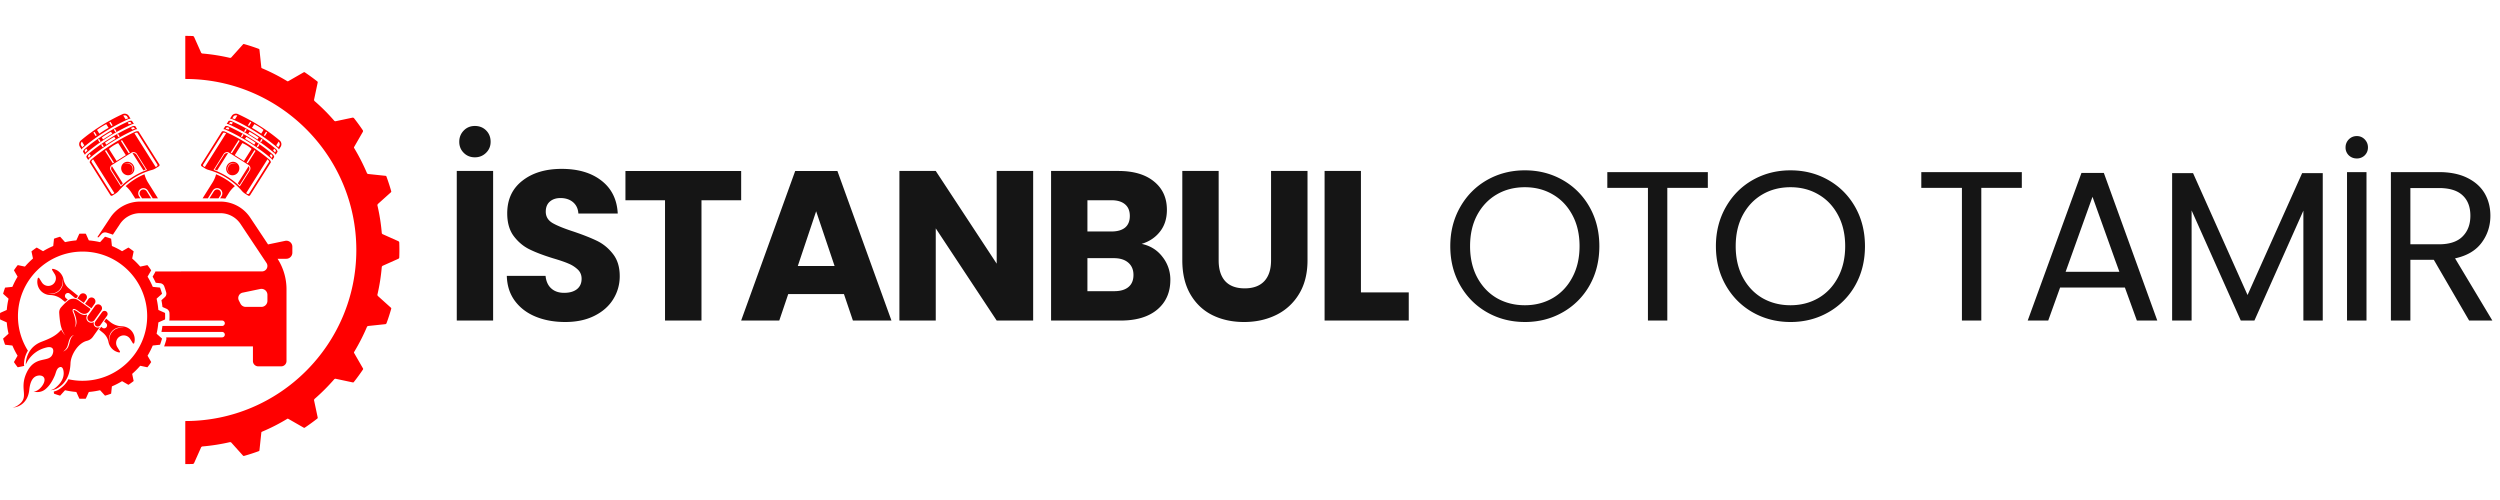 <svg xmlns="http://www.w3.org/2000/svg" width="500" viewBox="0 0 375 75" height="100" version="1.0"><defs><clipPath id="a"><path d="M27 5.379h33v64.5H27Zm0 0"/></clipPath></defs><path fill="red" d="m12.848 22.89-.16-.257c.05-.16.269-.332.269-.332l.164.258a1 1 0 0 0-.273.332m2.007-2.05.239.375-.172.11-.238-.376Zm1.797-1.082.188.297c-.754.445-1.38.87-1.38.87l-.19-.296c.55-.406 1.382-.871 1.382-.871m.586-.422.239.379-.172.105-.239-.375Zm2.336-1.043.164.254s-.23-.004-.418.101l-.164-.257s.25-.121.418-.098m-3.39 2.293.035-.023a28 28 0 0 1 3.504-1.891 1 1 0 0 1 .359-.082l-.289-.457a.63.63 0 0 0-.445.031c-.782.348-2.016.953-3.465 1.867l-.031.024a28 28 0 0 0-3.184 2.316.65.65 0 0 0-.215.387l.29.457a.9.9 0 0 1 .226-.285c.66-.563 1.75-1.422 3.215-2.344m.566 4.969 1.398 2.218c.13-.148.274-.265.274-.265l-1.633-2.59s-.242.32-.039.637m18.914 1.953s.14.117.273.265l1.399-2.218c.2-.317-.043-.637-.043-.637Zm-7.504 4.96h-.039c.012.005.024.005.035.009Zm6.156-7.566a.857.857 0 0 0 .23 1.153q-.021-.012-.038-.024a.854.854 0 0 1 .91-1.445q.018.017.035.027a.85.85 0 0 0-1.137.29m1.145-.488c-.457-.289-1.07-.133-1.371.344-.3.48-.176 1.101.277 1.387.457.289 1.07.132 1.371-.344.301-.48.18-1.102-.277-1.387m-1.848-1.207-1.398 2.219c.187.054.355.133.355.133l1.633-2.59s-.39-.078-.59.238m-13.734-.238 1.633 2.59s.168-.079.36-.133l-1.4-2.219c-.199-.316-.593-.238-.593-.238m21.355-.078s-.093-.207-.27-.332l.161-.258s.219.172.273.332Zm-2.07-1.567-.172-.11.235-.374.171.11Zm-.539-.398s-.625-.426-1.383-.871l.188-.297s.836.465 1.383.87Zm-1.844-1.106-.172-.105.235-.38.172.11Zm-2.02-1.172c-.187-.105-.413-.101-.413-.101l.16-.254c.172-.023.418.098.418.098Zm6.653 3.723a28.5 28.5 0 0 0-3.18-2.316l-.035-.024a28 28 0 0 0-3.465-1.867.62.62 0 0 0-.441-.031l-.29.457a1 1 0 0 1 .36.082c.79.351 2.04.969 3.5 1.89l.035.024a28 28 0 0 1 3.215 2.344.9.9 0 0 1 .23.285l.29-.457a.66.66 0 0 0-.219-.387m-.684 1.32s-.093-.21-.27-.332l.161-.261s.219.172.27.336Zm-2.046-1.609-.172-.11.238-.374.172.109Zm-.547-.383s-.625-.426-1.383-.87l.191-.302s.832.47 1.383.871ZM36.3 20.582l-.172-.11.238-.378.172.11Zm-2.043-1.133c-.188-.105-.414-.101-.414-.101l.16-.258c.168-.02.418.101.418.101Zm6.66 3.711a28 28 0 0 0-3.18-2.316l-.039-.024a28 28 0 0 0-3.46-1.87.65.65 0 0 0-.446-.028l-.29.457a1 1 0 0 1 .36.082c.793.352 2.04.969 3.504 1.89l.035.024a28 28 0 0 1 3.215 2.344 1 1 0 0 1 .23.285l.286-.457a.65.65 0 0 0-.215-.387m-21.34 2.871-.043.024a.852.852 0 0 0-.906-1.441.2.2 0 0 0 .035-.028.86.86 0 0 1 1.18.27.853.853 0 0 1-.266 1.175m-.957-1.617c-.453.285-.578.906-.277 1.387.3.476.914.633 1.37.344.458-.286.583-.907.278-1.387-.3-.477-.914-.633-1.37-.344m23.336-2.668-.227.36s-.164-.243-.3-.29l.363-.574s.215.176.164.504m-2.215-1.344-.172-.109.332-.523.172.109Zm-.562-.355s-.614-.445-1.383-.871l.348-.555s.855.434 1.382.871Zm-1.82-1.149-.172-.105.332-.527.171.109Zm-2.13-.992c-.101-.101-.39-.144-.39-.144l.226-.36c.274-.187.528-.066.528-.066Zm6.72 3.16a26 26 0 0 0-3-2.187 27 27 0 0 0-3.266-1.766.74.74 0 0 0-.926.282l-.258.406a1 1 0 0 1 .36.082c.788.355 2.038.969 3.503 1.89.008.008.024.016.035.024a28 28 0 0 1 3.215 2.344c.094.082.172.18.227.285l.258-.403a.74.74 0 0 0-.149-.957m-28.598 2.625-.16-.257c.05-.164.269-.336.269-.336l.164.261c-.176.121-.273.332-.273.332m1.98-2.093.238.375-.172.109-.238-.375Zm1.805-1.07.191.3c-.758.445-1.383.871-1.383.871l-.187-.3c.547-.403 1.379-.872 1.379-.872m.582-.434.234.379-.172.109-.238-.379Zm2.36-1.004.163.258s-.23-.004-.418.101l-.164-.258s.25-.12.418-.101m-3.4 2.285.04-.023a28 28 0 0 1 3.5-1.891 1 1 0 0 1 .36-.082l-.29-.457a.64.64 0 0 0-.441.027 28 28 0 0 0-3.465 1.871l-.035.024a28 28 0 0 0-3.18 2.316.64.64 0 0 0-.219.387l.29.457a1 1 0 0 1 .226-.285 28 28 0 0 1 3.215-2.344m5.298 4.145a10.9 10.9 0 0 0-3.801 2.394c-.02.02-.04.035-.059.055l-1.508-2.395a.6.6 0 0 1 .188-.828l2.914-1.836a.6.6 0 0 1 .828.188l1.508 2.394q-.036.011-.07.028M16.699 29l-2.992-4.746s.05-.219.262-.352l3.183 5.055s-.28.313-.453.043m-.781-6.477 1.176 1.868-.172.109-1.176-1.867Zm1.809-1.062 1.144 1.812-1.383.872-1.144-1.813c.633-.566 1.383-.871 1.383-.871m.574-.438 1.176 1.868-.172.109-1.176-1.867Zm2.297-1.113 2.992 4.75c.168.266-.238.387-.238.387l-3.184-5.05c.21-.134.43-.087.43-.087m1.57 5.774q.37-.121.594-.184a2.1 2.1 0 0 0 .601-.262l.473-.297a.213.213 0 0 0 .066-.289l-3.117-4.941a.64.64 0 0 0-.441.027 28 28 0 0 0-3.465 1.871l-.016.012a28 28 0 0 0-3.199 2.328.64.64 0 0 0-.219.387l3.117 4.941a.206.206 0 0 0 .286.067l.476-.297q.278-.177.496-.43a8 8 0 0 1 .473-.512 10.2 10.2 0 0 1 3.805-2.394c.023-.008.047-.02.07-.027m-9.813-3.579-.226-.359c-.055-.328.16-.504.16-.504l.363.574c-.136.047-.297.29-.297.29m1.825-2.335.332.523-.172.11-.332-.524Zm1.758-1.149.347.555c-.765.426-1.383.87-1.383.87l-.347-.554c.527-.437 1.383-.87 1.383-.87m.628-.355.329.527-.172.105-.332-.523Zm2.45-.864.226.36s-.289.043-.39.144l-.36-.57s.25-.121.524.066m-3.328 2.395.035-.024a29 29 0 0 1 3.5-1.89 1 1 0 0 1 .359-.082l-.254-.406a.75.75 0 0 0-.93-.282c-.671.305-1.863.883-3.265 1.766a26 26 0 0 0-3 2.187.74.74 0 0 0-.145.957l.254.403a.9.9 0 0 1 .23-.285c.66-.563 1.75-1.422 3.216-2.344m5.515 8.71a.584.584 0 0 0-.18.798l.282.441h1.36L22 28.691a.58.58 0 0 0-.797-.183m12.692-1.6-.004-.005c-.473-.297-.97-.55-1.48-.765a4.3 4.3 0 0 1-.524 1.226l-1.496 2.383h.789l.734-1.164a.78.78 0 0 1 1.074-.246c.364.23.473.71.242 1.074l-.21.336h.03c.255 0 .5.016.747.047l.55-.875a4.3 4.3 0 0 1 .883-1 10 10 0 0 0-1.328-1.008l-.007-.004M37.383 29c-.168.27-.453-.043-.453-.043l3.187-5.055a.63.63 0 0 1 .258.352Zm-1.418-1.031-.055-.055a10.95 10.95 0 0 0-3.875-2.422l1.508-2.394a.6.6 0 0 1 .828-.188l2.914 1.836c.281.18.363.55.188.828Zm-5.235-2.922s-.406-.121-.238-.387l2.996-4.75s.215-.047.426.086Zm5.051-4.024.172.11L34.777 23l-.172-.11Zm1.957 1.309-1.144 1.813-1.38-.872 1.141-1.812s.75.305 1.383.871m.598.3L37.16 24.5l-.172-.11 1.176-1.867Zm2.082 1.317a28 28 0 0 0-3.195-2.328l-.02-.012a28 28 0 0 0-3.465-1.87.64.64 0 0 0-.441-.028l-3.113 4.941a.21.21 0 0 0 .062.29l.477.296c.183.117.386.207.597.262.149.043.352.102.594.184.023.007.047.02.074.027a10.2 10.2 0 0 1 3.801 2.394c.02.02.035.04.055.055.18.184.32.34.422.457.14.168.308.313.492.43l.476.297a.204.204 0 0 0 .286-.067l3.117-4.941a.64.64 0 0 0-.219-.387m-16.727 5.797-1.496-2.383a4.3 4.3 0 0 1-.52-1.226q-.773.321-1.484.765-.002.005-.003.004l-.004.004a9.5 9.5 0 0 0-1.332 1.008c.343.281.64.617.882 1l.555.875q.365-.047.742-.047h.032l-.211-.336a.783.783 0 0 1 .246-1.074.783.783 0 0 1 1.074.246l.734 1.164Zm9.188-1.238a.576.576 0 0 0-.793.183l-.668 1.055h1.363l.278-.441a.584.584 0 0 0-.18-.797m-8.117 18.469-.035-.051-.942-.418c-.012-.02-.023-.031-.035-.051a12 12 0 0 0-.254-1.621.4.4 0 0 0 .016-.059l.77-.687a.06.06 0 0 0 .015-.063 14 14 0 0 0-.277-.851.07.07 0 0 0-.047-.04l-1.028-.105c-.02-.004-.039-.015-.047-.035-.214-.508-.464-1-.746-1.465a.06.06 0 0 1-.004-.058l.516-.895a.05.05 0 0 0-.004-.062 12 12 0 0 0-.527-.727c-.02-.008-.035-.012-.059-.02l-1.008.215c-.02-.007-.035-.011-.054-.02-.36-.413-.746-.804-1.16-1.16-.008-.023-.016-.038-.02-.058l.211-1.008c.008-.02 0-.043-.02-.058q-.351-.276-.726-.528c-.016-.011-.043-.011-.063-.004l-.89.516c-.02.012-.043.012-.059 0a11 11 0 0 0-1.465-.75c-.02-.008-.035-.023-.035-.047l-.11-1.023a.07.07 0 0 0-.038-.051 12 12 0 0 0-.852-.277.06.06 0 0 0-.058.02l-.692.765a.3.3 0 0 1-.055.015 12 12 0 0 0-1.625-.254c-.015-.011-.03-.019-.046-.035l-.422-.941-.051-.031c-.149-.008-.3-.008-.45-.008-.152 0-.3 0-.448.008q-.03.016-.051.03l-.422.942c-.016.016-.031.024-.047.035q-.834.072-1.625.254a.4.4 0 0 1-.059-.015l-.687-.766a.07.07 0 0 0-.059-.02q-.434.125-.851.278a.054.054 0 0 0-.04.05l-.109 1.024c0 .024-.015.04-.035.047q-.762.323-1.465.75a.05.05 0 0 1-.058 0l-.895-.516a.07.07 0 0 0-.062.004q-.37.252-.723.528a.06.06 0 0 0-.023.058l.214 1.008-.02.059c-.413.355-.8.746-1.16 1.16-.019.008-.034.012-.058.02l-1.008-.215c-.02.007-.035.011-.058.02-.184.233-.36.48-.528.726v.062l.512.89a.06.06 0 0 1 0 .063c-.281.465-.531.957-.746 1.465-.02.012-.031.024-.05.035L.8 43.137c-.024.004-.043.02-.047.039a11 11 0 0 0-.277.851.06.06 0 0 0 .015.063l.766.687c.008.02.012.035.02.059q-.189.793-.258 1.621l-.032.05-.941.419-.035.05c-.008.153-.008.301-.008.45 0 .152 0 .3.008.453l.035.05.941.419.032.05q.07.831.257 1.622c-.007.023-.011.039-.02.058l-.765.688a.06.06 0 0 0-.015.062c.082.285.171.57.277.852l.047.035 1.023.11c.02.015.031.023.051.034.215.508.465 1 .746 1.465.012.02.012.043 0 .059l-.512.894a.06.06 0 0 0 0 .063q.252.375.528.726a.07.07 0 0 0 .058.02l.961-.203a.27.27 0 0 1-.058-.156v-.028a4.03 4.03 0 0 1 .59-2.097 9.66 9.66 0 0 1-1.493-5.118c-.03-5.375 4.371-9.777 9.746-9.746 5.309.028 9.606 4.325 9.637 9.637.027 5.371-4.371 9.773-9.746 9.742a9.7 9.7 0 0 1-2.066-.23 5 5 0 0 1-.176.3l-.008.012a3.6 3.6 0 0 1-.773.871c-.059.051-.121.098-.188.149a2.6 2.6 0 0 1-1.055.515l.032.278c0 .023.015.043.039.05q.416.154.851.278a.07.07 0 0 0 .059-.02l.687-.765a.4.4 0 0 1 .059-.016q.791.183 1.625.254l.047.035.422.942.05.035q.222.007.45.008.224-.001.449-.008a.4.4 0 0 1 .05-.035l.423-.942.046-.035a12 12 0 0 0 1.625-.254q.028.005.055.016l.692.765a.06.06 0 0 0 .058.02q.435-.124.852-.278a.07.07 0 0 0 .039-.05l.105-1.024a.06.06 0 0 1 .04-.047q.76-.321 1.464-.75a.08.08 0 0 1 .059 0l.89.516a.06.06 0 0 0 .063-.004q.375-.252.726-.527c.02-.012.028-.035.02-.059l-.211-1.008c.004-.02.012-.035.02-.054q.62-.541 1.16-1.164l.054-.02 1.008.215c.024.004.047-.004.059-.02.183-.234.363-.476.527-.726a.05.05 0 0 0 .004-.063l-.516-.894a.06.06 0 0 1 .004-.059c.282-.465.532-.957.746-1.465.008-.02.028-.03.047-.035l1.028-.11c.02 0 .039-.015.047-.034q.153-.424.277-.852a.06.06 0 0 0-.016-.062l-.77-.688a.4.4 0 0 0-.015-.058q.183-.79.254-1.622c.012-.02.023-.03.035-.05l.942-.418q.017-.028.035-.051c.004-.152.008-.3.008-.453q-.001-.222-.008-.45"/><path fill="red" d="M39.203 46.035h-2.34a.89.89 0 0 1-.8-.496l-.235-.465a.824.824 0 0 1 .567-1.176l2.636-.55a.897.897 0 0 1 1.082.879v.902c0 .5-.406.906-.91.906m4.649-8.125v-.902a.896.896 0 0 0-1.079-.88l-2.566.536-2.676-4.027a5.37 5.37 0 0 0-4.48-2.399H21.03c-1.804 0-3.48.899-4.48 2.399l-1.946 2.93.176.035.453-.508a.72.72 0 0 1 .73-.211c.302.086.606.183.9.293.023.008.046.02.066.027l1.066-1.601a3.64 3.64 0 0 1 3.035-1.625h12.024a3.63 3.63 0 0 1 3.03 1.625l3.892 5.843a.816.816 0 0 1-.68 1.266l-12.254.004h-3.73a.7.7 0 0 1-.079.191l-.34.59q.253.45.47.918l.675.07c.27.028.508.211.602.47.105.292.203.593.289.894a.72.72 0 0 1-.211.73l-.504.457q.098.5.156 1.012l.625.277c.11.051.207.133.277.235l.036.05a.7.7 0 0 1 .109.348 10 10 0 0 1 0 .945.6.6 0 0 1-.031.18h7.93a.406.406 0 1 1 0 .813h-8.954c-.039.3-.086.601-.144.894h9.097c.227 0 .407.184.407.406 0 .227-.18.41-.407.41h-8.39c.039.13.043.27.004.403q-.13.451-.29.898-.01.024-.027.055H37.94v2.211a.8.8 0 0 0 .805.781h3.426a.8.8 0 0 0 .805-.781V43.379c0-1.617-.47-3.2-1.34-4.563h1.308c.5 0 .907-.406.907-.906m-31.999 7.012.718.512.364-.516a.58.58 0 0 0-.137-.813.587.587 0 0 0-.817.137l-.378.535q.127.058.25.145m-.778 5.348c-.008.007-.02.011-.035.023l-.047.027-.055.043c-.015.016-.039.032-.058.051l-.027.031q-.019.018-.032.035l-.015.02c-.004.008-.012.012-.016.02l-.031.042c-.04.055-.078.122-.113.192q-.054.106-.094.23-.023.06-.04.125l-.034.133q-.036.136-.07.278-.036.14-.083.277-.022.072-.05.137a.7.7 0 0 1-.06.129c-.01.023-.023.042-.03.062l-.012.016-.008.015-.016.028q-.022.03-.039.058-.022.025-.039.051a1.45 1.45 0 0 1-.46.375l-.055.023-.04.016-.03.012.027-.02.078-.058q.05-.043.113-.102.064-.06.133-.137a2 2 0 0 0 .129-.183q.018-.023.031-.051l.031-.05a.1.1 0 0 1 .016-.032l.008-.016.004-.011c.008-.02.02-.04.027-.059l.047-.121c.016-.043.027-.086.043-.129l.074-.273q.035-.136.074-.278.02-.072.043-.136.023-.07.051-.133.054-.128.121-.239a1.3 1.3 0 0 1 .149-.191 1 1 0 0 1 .156-.133c.012-.012.023-.015.039-.023l.035-.024c.024-.008.043-.02.063-.027l.054-.02c.016-.007.031-.007.04-.011l.034-.008zm3.235-1.25a.61.61 0 0 1-.215-.723.74.74 0 0 1-.828-.02.74.74 0 0 1-.239-.914.15.15 0 0 0-.047-.183c-.015.008-.03.011-.05.02q-.5.146-1.075-.263c-.027-.015-.054-.039-.082-.058a3 3 0 0 0-.156-.117c-.441-.313-.558-.266-.562-.262-.02.016-.02.121-.004.195.035.075.187.43.308.864q.042.157.07.296c.122.622-.023 1.008-.214 1.247a.4.4 0 0 1 .031-.11c.363-.719-.34-2.246-.34-2.246s-.242-.918.961.012 1.715-.418 1.715-.418l-1.82-1.293a1.3 1.3 0 0 0-1.602.07 9.5 9.5 0 0 0-1 .985c-.2.23-.297.527-.277.832.027.453.086 1.18.219 1.824.007.047.023.101.039.164q.016.06.039.133.012.035.02.07l.027.074.011.04.012.038q.017.037.027.078l.063.157.035.078c.012.027.02.05.031.078q.023.036.04.074c.003.012.011.024.015.04l.02.034q.016.036.039.067c.003.012.011.023.015.035q.013.016.02.031a.3.3 0 0 0 .039.063q.014.03.035.054l.066.098q.014.022.028.04c.011.01.02.023.027.03l.05.063s-.023-.02-.058-.055l-.031-.031-.031-.035-.078-.086c-.016-.02-.032-.035-.043-.055-.016-.02-.032-.035-.047-.058l-.024-.028c-.008-.011-.011-.023-.02-.031l-.046-.066-.024-.036-.023-.035-.047-.07q-.02-.04-.043-.074l-.043-.078-.058-.106-.012.016c-.774.945-1.836 1.37-2.945 1.797-.653.25-1.239.664-1.653 1.234a3.8 3.8 0 0 0-.71 2.2v.015-.02c.027-.07.683-1.761 2.632-2.437a1 1 0 0 1 .09-.028c.105-.035.223-.07.34-.097.27-.07.554-.106.8.008.352.168.29.656.176.957-.523 1.422-2.64.082-3.918 2.824-1.199 2.582.598 3.664-1.398 4.941q-.175.117-.375.184a1.5 1.5 0 0 1-.305.07s.235.016.567-.078l.011-.004c.032-.008.059-.02.09-.027a2.5 2.5 0 0 0 .711-.38l.004-.003q.005.001.004-.004c.488-.367.977-1.016 1.098-2.14.07-.649.234-1.54.843-1.954.43-.293 1.215-.308 1.407.203.25.665-.692 1.852-1.418 1.98h-.008l-.172.013s1.043.39 1.922-.48a4 4 0 0 0 .629-.74c.254-.378.457-.784.633-1.194.16-.371.238-.97.617-1.18.586-.324.703.45.71.836.016 1.035-.745 1.816-1.269 2.23a1.6 1.6 0 0 1-.738.328H7.54s.691.059 1.418-.515h-.004c.067-.047.125-.094.188-.14a3.5 3.5 0 0 0 .718-.817h.004c.2-.313.352-.649.461-.996.156-.508.23-1.032.25-1.547V54.5c.047-1.281 1.156-3.062 2.465-3.375.356-.086.676-.297.895-.605l1.046-1.473a.62.62 0 0 1-.671-.027m-7.075-5.016c.024.004.063.016.114.02l.082.011.101.008c.054.004.07 0 .11 0q.06-.001.125-.008.128-.007.27-.043a2 2 0 0 0 .144-.039c.05-.02.101-.031.148-.055.098-.039.192-.097.285-.156l.07-.05.036-.024.094-.082.062-.063c.043-.035.074-.082.113-.125a1.6 1.6 0 0 0 .258-.418 1.7 1.7 0 0 0 .14-.566q.006-.029.005-.062.005-.03.004-.059v-.11q-.007-.056-.008-.101L9.375 42l-.02-.117-.007-.04.011.04c.008.027.024.062.036.113.003.027.011.055.015.086.004.027.012.063.016.098s.011.07.011.113q-.001.029.004.062.001.03-.004.063c.004.047-.003.09-.003.14-.008.047-.012.094-.024.145a1.6 1.6 0 0 1-.25.61c-.031.054-.066.097-.101.144-.043.043-.079.09-.121.133l-.063.062-.07.055-.035.031-.036.024c-.023.015-.046.035-.07.05q-.073.05-.152.086-.037.023-.075.04l-.078.03c-.05.024-.105.04-.156.055-.05.012-.101.028-.152.036q-.152.03-.285.03-.066 0-.125-.003c-.04-.004-.079-.004-.114-.012a1 1 0 0 1-.097-.015c-.032-.004-.059-.012-.086-.016a.2.2 0 0 1-.063-.02c-.02-.003-.035-.011-.05-.015l-.04-.012.043.008m.282.25c.64.023 1.257.242 1.754.644l.484.395q.147-.14.316-.285c.028-.024.055-.043.086-.067l-.25-.203a.445.445 0 1 1 .563-.691l.777.637q.112.016.219.05a.2.2 0 0 1 .02-.039l.222-.316-1.34-1.09a2.38 2.38 0 0 1-.844-1.39 1.9 1.9 0 0 0-.265-.672 1.98 1.98 0 0 0-1.32-.903c-.098-.015-.172.09-.118.176l.387.621a1.156 1.156 0 0 1-.34 1.582 1.144 1.144 0 0 1-1.594-.351l-.398-.637c-.05-.086-.18-.067-.207.031a1.975 1.975 0 0 0 1.848 2.508M18.57 49.19l-.117-.02q-.034 0-.082-.007l-.098-.008c-.035-.004-.074 0-.113 0q-.058-.001-.12.004a3 3 0 0 0-.274.043q-.07.019-.145.043c-.047.02-.098.031-.144.055a1.7 1.7 0 0 0-.29.156l-.066.05-.035.024-.031.028-.067.054-.058.059c-.043.039-.078.086-.117.125-.032.043-.07.09-.098.137a1.7 1.7 0 0 0-.3.847c0 .024-.005.043-.005.063v.062c-.004.04 0 .074 0 .11 0 .035.004.07.008.097q.001.047.008.086l.02.114.011.042s-.008-.015-.016-.039c-.007-.027-.02-.066-.03-.117q-.012-.034-.02-.082l-.016-.097a1 1 0 0 1-.008-.114q-.005-.029-.004-.062v-.063q.001-.07.008-.14c.008-.047.012-.098.024-.145q.023-.15.09-.309a1.5 1.5 0 0 1 .261-.445c.04-.043.074-.094.117-.133l.067-.062.066-.059.035-.027.035-.023q.04-.03.075-.051.073-.049.148-.09l.078-.035c.028-.012.051-.024.078-.032.051-.023.106-.039.157-.054q.076-.024.148-.035a1.6 1.6 0 0 1 .527-.016l.098.012.082.02c.027.003.047.011.066.015l.047.016a.1.1 0 0 1 .04.015zm1.356.711a1.98 1.98 0 0 0-1.637-.957 2.95 2.95 0 0 1-1.754-.644l-.613-.5-.305.43.281.226a.45.45 0 0 1 .063.629.44.44 0 0 1-.625.062l-.16-.128-.305.43.563.456c.437.356.738.844.843 1.395a1.98 1.98 0 0 0 1.59 1.57c.098.02.172-.09.117-.172l-.386-.62c-.332-.532-.192-1.243.336-1.583a1.145 1.145 0 0 1 1.597.352l.395.636a.116.116 0 0 0 .21-.03 1.98 1.98 0 0 0-.21-1.552m-5.637-1.652c-.148.21-.098.5.11.648a.467.467 0 0 0 .644-.109l1.012-1.422a.466.466 0 0 0-.106-.648.467.467 0 0 0-.648.11Zm-.578-2.004.512-.719a.586.586 0 0 0-.953-.68l-.512.72Zm.555-.379-1.047 1.473a.58.58 0 0 0 .136.812.58.58 0 0 0 .813-.136l1.05-1.47a.586.586 0 0 0-.952-.679"/><g clip-path="url(#a)"><path fill="red" d="M27.793 63.156c14.148 0 25.656-11.511 25.656-25.656 0-14.148-11.508-25.656-25.656-25.656V5.383q.586 0 1.168.023l.133.09 1.09 2.438c.043.035.082.058.125.09a29 29 0 0 1 4.21.664c.055-.016.094-.032.149-.047l1.785-1.985a.15.15 0 0 1 .156-.047c.75.211 1.485.454 2.207.72a.15.15 0 0 1 .102.124l.281 2.66a.14.14 0 0 0 .09.121 29.5 29.5 0 0 1 3.8 1.942.15.15 0 0 0 .153 0l2.317-1.332a.16.16 0 0 1 .16.004c.644.437 1.273.89 1.883 1.37a.15.15 0 0 1 .054.153l-.554 2.613c.02.051.03.094.046.145a29 29 0 0 1 3.016 3.016l.145.046 2.613-.554.152.054q.72.916 1.371 1.883c0 .059.004.102.004.16l-1.332 2.317a.14.14 0 0 0 .004.152 30.5 30.5 0 0 1 1.938 3.8c.043.032.078.06.12.09l2.66.282a.15.15 0 0 1 .126.102c.265.722.508 1.46.719 2.207a.16.16 0 0 1-.043.156l-1.989 1.785a1 1 0 0 1-.047.148 29 29 0 0 1 .665 4.211c.03.047.054.082.09.125l2.437 1.09c.035.051.058.086.09.137a29 29 0 0 1 0 2.328c-.032.047-.055.086-.09.133l-2.438 1.09a3 3 0 0 0-.09.129 29 29 0 0 1-.664 4.21c.02.051.032.094.047.145l1.989 1.79c.043.038.058.097.043.155a30 30 0 0 1-.72 2.207l-.124.098-2.66.281c-.043.035-.078.059-.121.094a30 30 0 0 1-1.938 3.797.15.15 0 0 0-.004.156l1.332 2.313a.16.16 0 0 1-.004.164q-.65.966-1.37 1.879a.15.15 0 0 1-.153.058l-2.613-.558c-.051.02-.094.03-.145.05a30 30 0 0 1-3.012 3.012c-.02.055-.03.094-.05.149l.554 2.613a.15.15 0 0 1-.054.152q-.916.716-1.883 1.367a.15.15 0 0 1-.16.004l-2.317-1.328a.14.14 0 0 0-.152 0 29 29 0 0 1-3.8 1.938.15.15 0 0 0-.09.125l-.282 2.656a.15.15 0 0 1-.102.129q-1.083.399-2.207.715a.15.15 0 0 1-.156-.043l-1.785-1.985a2 2 0 0 0-.148-.046 30 30 0 0 1-4.211.66l-.125.09-1.09 2.44c-.051.032-.086.06-.133.09q-.581.019-1.168.02z"/></g><path d="M73.968 25.645v22.437h-5.453V25.645Zm-2.735-2.047q-1.003 0-1.671-.672-.674-.67-.672-1.656-.001-.997.672-1.688.668-.686 1.671-.687 1.014.002 1.688.671c.445.45.672 1.016.672 1.704q0 .986-.688 1.656-.688.673-1.672.672M84.772 48.3q-2.456 0-4.407-.796-1.954-.795-3.125-2.36-1.16-1.56-1.218-3.765h5.812q.122 1.235.86 1.89.732.657 1.921.657 1.22.002 1.922-.547.703-.562.703-1.563 0-.824-.562-1.375a4.5 4.5 0 0 0-1.375-.89q-.814-.357-2.313-.797-2.174-.669-3.546-1.344c-.918-.445-1.711-1.11-2.375-1.984q-.985-1.313-.985-3.422-.001-3.122 2.266-4.89 2.261-1.782 5.906-1.782 3.716 0 5.984 1.781 2.263 1.77 2.422 4.922h-5.906q-.065-1.077-.797-1.703-.737-.623-1.89-.625c-.657 0-1.188.18-1.594.531q-.61.533-.61 1.516-.002 1.094 1.016 1.703 1.03.595 3.203 1.297c1.445.492 2.625.96 3.531 1.406q1.36.676 2.344 1.953c.664.856 1 1.953 1 3.297a6.44 6.44 0 0 1-.984 3.485q-.972 1.564-2.828 2.484-1.845.924-4.375.922m26.403-22.656v4.39h-5.953v18.047h-5.469V30.035h-5.937v-4.39Zm15.418 18.468h-8.359l-1.344 3.97h-5.718l8.109-22.438h6.328l8.11 22.437h-5.782Zm-1.406-4.218-2.765-8.204-2.75 8.204Zm29.787 8.187h-5.47l-9.14-13.828v13.828h-5.453V25.645h5.453l9.14 13.906V25.645h5.47Zm16.266-11.5q1.951.409 3.124 1.938a5.47 5.47 0 0 1 1.188 3.453q0 2.815-1.969 4.468-1.97 1.641-5.469 1.641h-10.453V25.645h10.094q3.421 0 5.344 1.578 1.935 1.565 1.937 4.25-.001 1.968-1.047 3.28-1.031 1.313-2.75 1.83m-8.126-1.86h3.594q1.325.002 2.047-.577c.476-.395.719-.977.719-1.75 0-.77-.243-1.352-.72-1.75q-.72-.61-2.046-.61h-3.594Zm4.032 8.954c.914 0 1.625-.207 2.125-.625q.75-.622.75-1.813-.001-1.17-.782-1.843-.785-.67-2.156-.672h-3.969v4.953Zm15.654-18.032v13.421q0 2.018.984 3.11.997 1.078 2.922 1.078 1.92 0 2.938-1.078 1.014-1.092 1.015-3.11V25.645h5.469v13.39c0 2-.43 3.695-1.281 5.078a8.13 8.13 0 0 1-3.438 3.14c-1.437.7-3.039 1.048-4.797 1.048q-2.658 0-4.75-1.031-2.095-1.044-3.312-3.141c-.805-1.395-1.203-3.094-1.203-5.094v-13.39Zm21.341 18.218h7.173v4.22h-12.625V25.644h5.453Zm24.59 4.437q-3.111 0-5.672-1.452-2.55-1.453-4.031-4.047c-.993-1.738-1.485-3.696-1.485-5.875 0-2.164.492-4.117 1.485-5.86q1.482-2.608 4.03-4.062 2.562-1.453 5.673-1.453 3.122 0 5.672 1.453 2.56 1.455 4.03 4.047c.977 1.73 1.47 3.687 1.47 5.875 0 2.199-.493 4.164-1.47 5.89a10.57 10.57 0 0 1-4.03 4.032q-2.55 1.453-5.672 1.453m0-2.515q2.325 0 4.187-1.078 1.873-1.092 2.938-3.11 1.077-2.013 1.078-4.671 0-2.67-1.078-4.672-1.066-2-2.922-3.078-1.847-1.092-4.203-1.094-2.378.002-4.235 1.094-1.844 1.08-2.922 3.078c-.71 1.336-1.062 2.89-1.062 4.672q-.002 2.658 1.062 4.672c.72 1.343 1.696 2.382 2.938 3.11q1.875 1.077 4.219 1.077m27.446-19.97v2.36h-6.079v19.906h-2.906V28.176h-6.094v-2.36ZM268.574 48.3q-3.111 0-5.672-1.452-2.549-1.453-4.031-4.047c-.992-1.738-1.484-3.696-1.484-5.875q-.002-3.246 1.484-5.86 1.482-2.608 4.031-4.062 2.56-1.453 5.672-1.453 3.123 0 5.672 1.453 2.56 1.455 4.031 4.047 1.467 2.594 1.469 5.875-.002 3.3-1.469 5.89a10.57 10.57 0 0 1-4.031 4.032q-2.55 1.453-5.672 1.453m0-2.515q2.324 0 4.188-1.078c1.25-.727 2.226-1.766 2.937-3.11q1.078-2.013 1.078-4.671 0-2.67-1.078-4.672-1.064-2-2.922-3.078-1.846-1.092-4.203-1.094-2.378.002-4.234 1.094-1.844 1.08-2.922 3.078c-.711 1.336-1.063 2.89-1.063 4.672q-.002 2.658 1.063 4.672c.719 1.343 1.695 2.382 2.937 3.11q1.875 1.077 4.22 1.077m34.698-19.97v2.36h-6.078v19.906h-2.907V28.176h-6.093v-2.36Zm15.461 17.313h-9.719l-1.781 4.953h-3.078l8.062-22.14h3.36l8.015 22.14h-3.062Zm-.828-2.36-4.031-11.25-4.032 11.25Zm30.507-14.796v22.11h-2.906V31.597l-7.344 16.484h-2.046l-7.375-16.516v16.516h-2.922v-22.11h3.14l8.172 18.282 8.188-18.281Zm6.561-.157v22.266h-2.921V25.816Zm-1.453-2.046q-.703 0-1.203-.47a1.6 1.6 0 0 1-.484-1.187q-.001-.7.484-1.203.5-.499 1.203-.5.704.001 1.188.5c.32.336.484.735.484 1.203 0 .47-.164.867-.484 1.188a1.65 1.65 0 0 1-1.188.469m16.848 24.312-5.297-9.11h-3.516v9.11h-2.922V25.816h7.204c1.675 0 3.093.29 4.25.86q1.747.862 2.609 2.328c.57.98.86 2.101.86 3.36 0 1.53-.446 2.886-1.329 4.062q-1.313 1.753-3.969 2.328l5.594 9.328Zm-8.813-11.437h4.282c1.57 0 2.75-.383 3.53-1.157q1.187-1.169 1.188-3.125 0-1.982-1.172-3.062-1.158-1.092-3.546-1.094h-4.282Zm0 0" fill="#151515"/></svg>